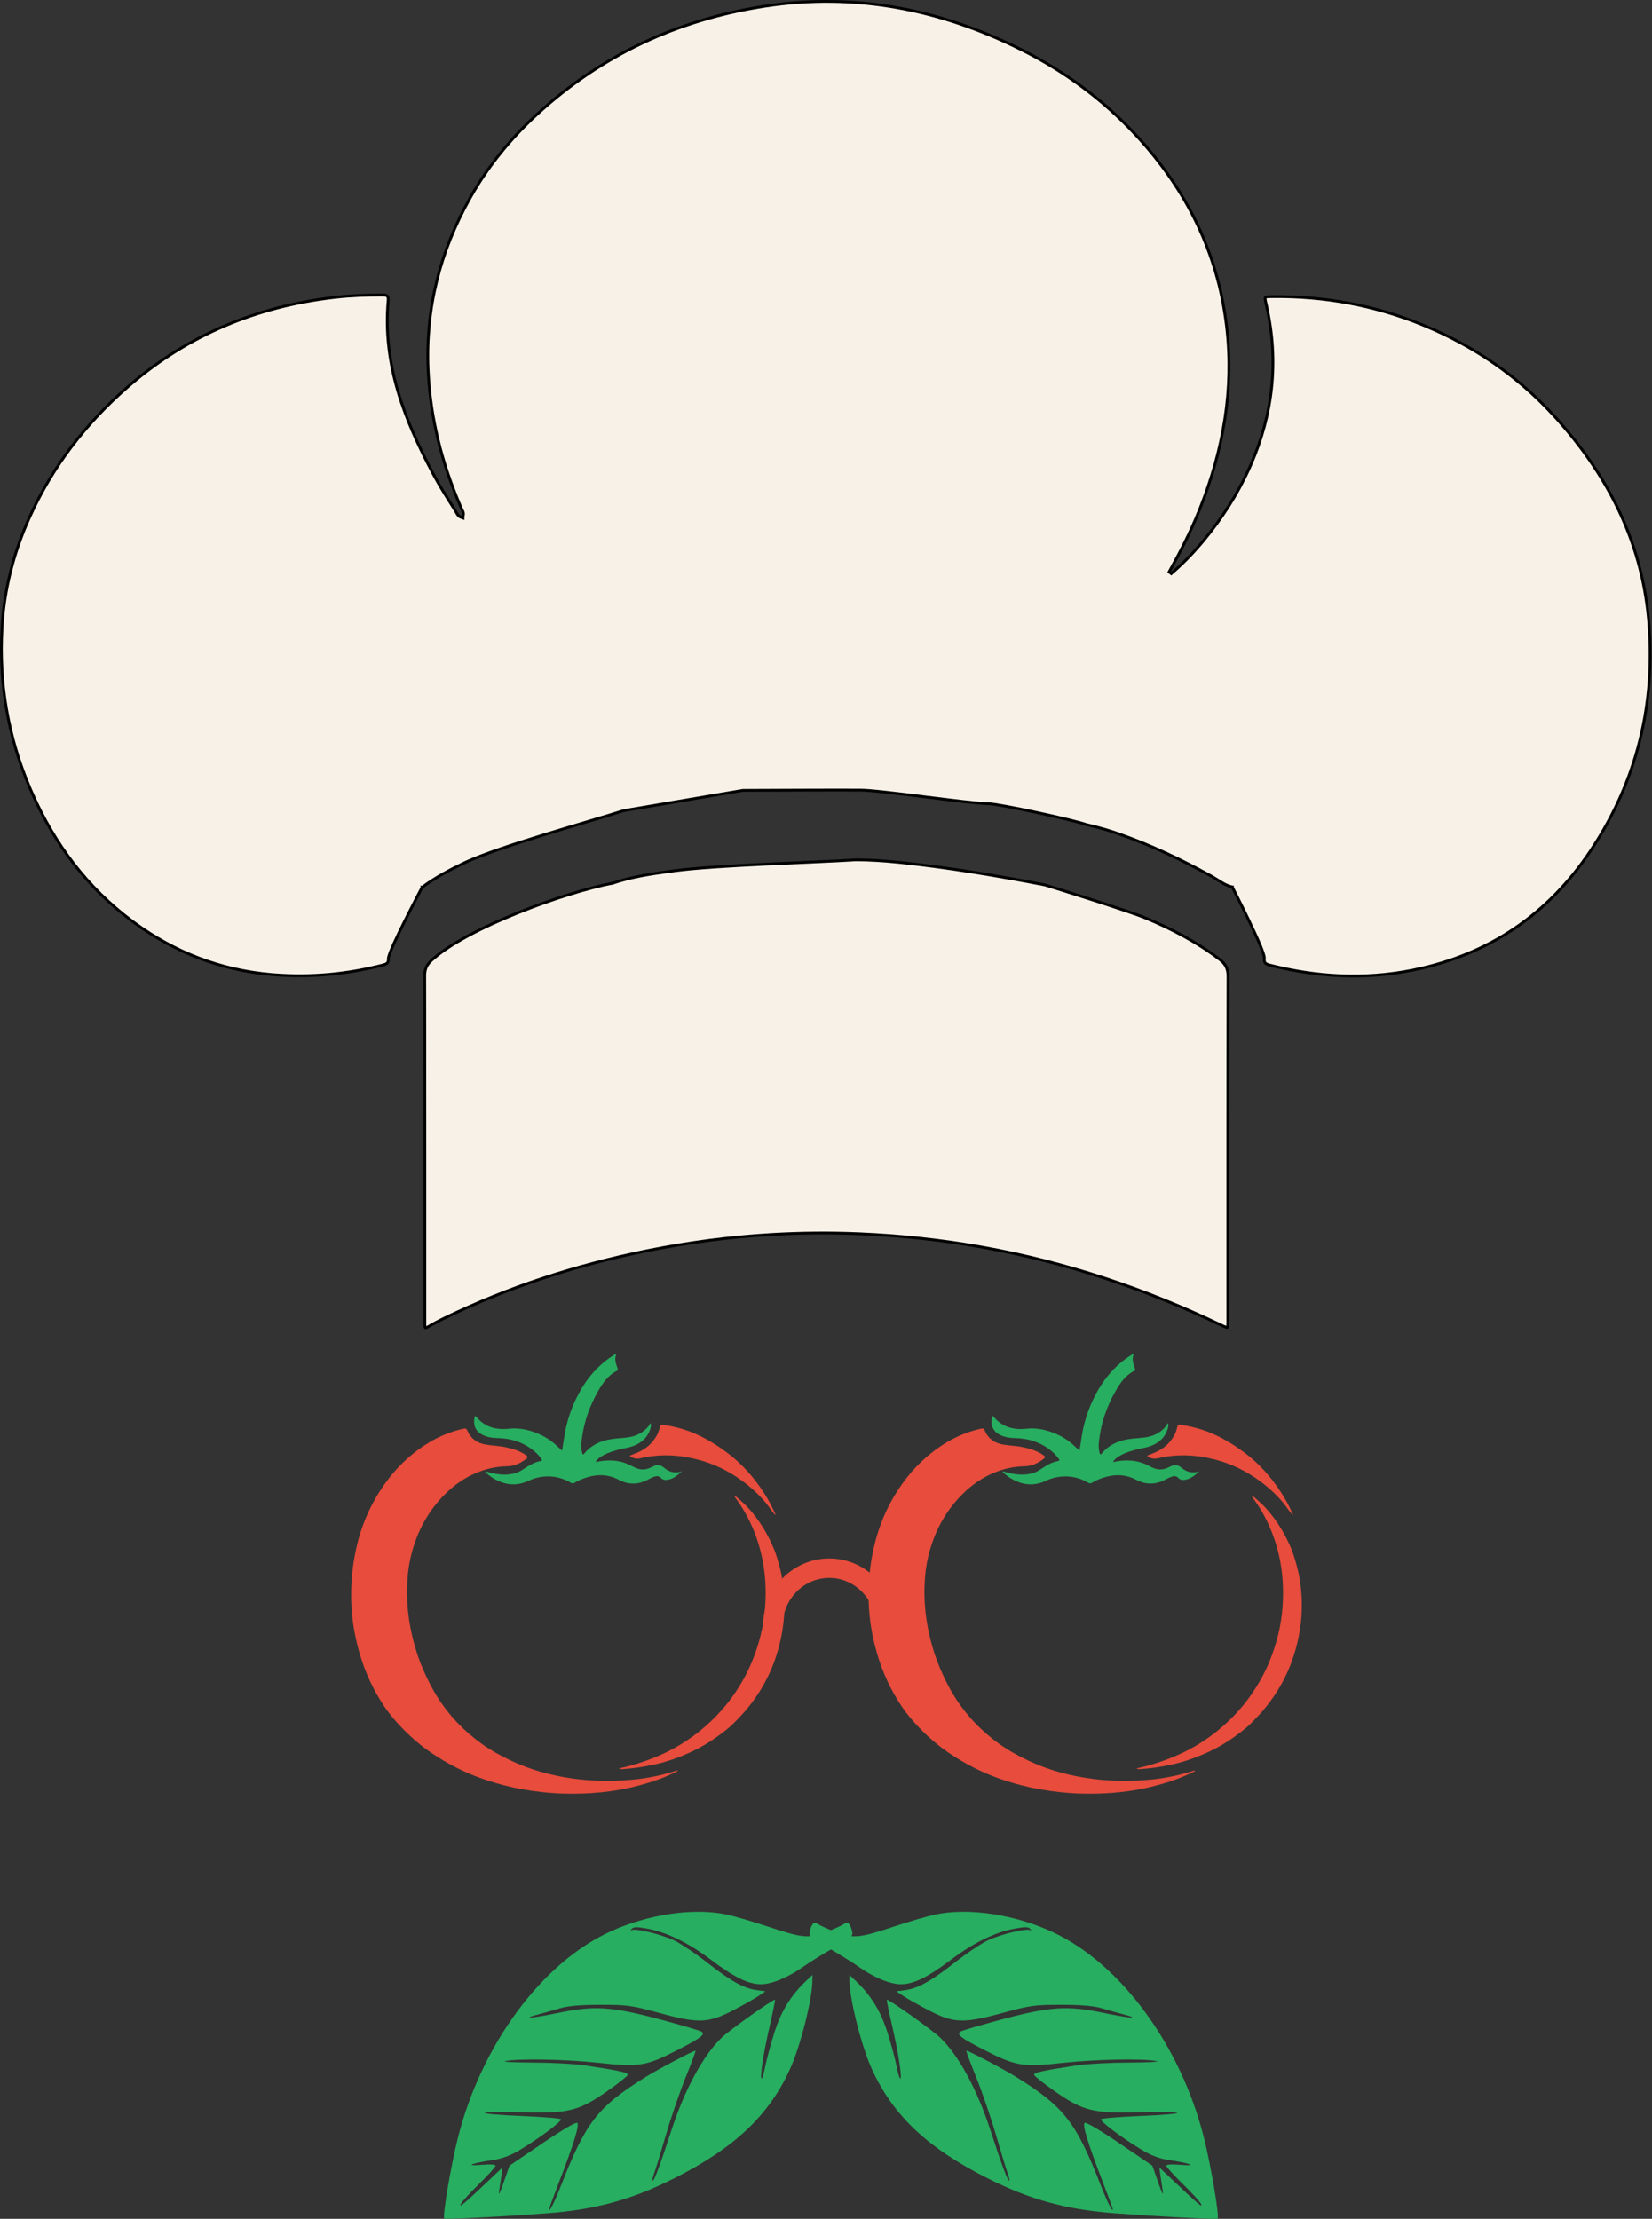 <svg width="1783" height="2394" viewBox="0 0 1783 2394" fill="none" xmlns="http://www.w3.org/2000/svg">
<rect x="0" y="0" width="1783" height="2394" fill="#333333" stroke="none"/>
<path d="M1311.18 2393.92C1298.71 2394.09 1249.2 2391.46 1204.46 2388.14C1151.09 2384.18 1112.13 2373.55 1066.22 2350.42C1001.05 2317.59 964.148 2282.88 941.132 2232.77C929.83 2208.17 916.815 2156.67 916.806 2136.5L916.803 2130.87L923.936 2137.66C940.301 2153.23 950.764 2170.35 957.977 2193.38C961.889 2205.86 966.255 2222.05 967.68 2229.36C969.105 2236.66 970.852 2242.64 971.562 2242.64C973.889 2242.64 969.956 2216.61 963.184 2187.19C959.528 2171.3 956.824 2158.01 957.175 2157.63C958.404 2156.34 1005.84 2189.99 1014.59 2198.37C1034.67 2217.6 1054.7 2254.5 1069.04 2298.66C1081 2335.52 1087.94 2354.16 1089.23 2352.87C1089.77 2352.32 1089.1 2348.92 1087.73 2345.32C1086.35 2341.71 1080.62 2322.98 1074.99 2303.69C1069.35 2284.41 1059.61 2256.03 1053.33 2240.62C1047.06 2225.21 1042.39 2212.6 1042.96 2212.6C1045.46 2212.6 1083.22 2232.5 1096.92 2241.05C1148.61 2273.27 1161.4 2289.69 1188.17 2358.17C1195.47 2376.83 1201 2387.69 1201 2383.37C1201 2382.75 1196.2 2369.8 1190.34 2354.6C1174.41 2313.32 1168.16 2293.04 1170.6 2290.6C1171.9 2289.3 1186.57 2297.86 1208.23 2312.55L1243.74 2336.63L1250.09 2354.91C1253.58 2364.96 1255.84 2369.55 1255.11 2365.1C1254.38 2360.65 1253.22 2352.85 1252.53 2347.77L1251.28 2338.53L1267.15 2353.6C1292.62 2377.78 1298.98 2383.08 1296.19 2377.81C1294.85 2375.27 1285.87 2365.49 1276.25 2356.08C1266.63 2346.67 1258.76 2337.95 1258.76 2336.7C1258.76 2335.3 1264.77 2334.94 1274.35 2335.77C1293.04 2337.37 1284.67 2333.96 1261.66 2330.6C1251.78 2329.15 1242.67 2325.76 1232.78 2319.85C1211.96 2307.41 1186.94 2288.72 1188.26 2286.59C1188.88 2285.59 1208.23 2284 1231.27 2283.07C1254.3 2282.13 1271.92 2280.61 1270.42 2279.68C1268.92 2278.75 1250.21 2278.5 1228.85 2279.11C1180.07 2280.52 1168.59 2277.59 1137.62 2255.83C1126.28 2247.86 1116.61 2240.2 1116.15 2238.81C1115.31 2236.29 1125.11 2234.1 1162.87 2228.39C1173.03 2226.85 1197.93 2225.53 1218.19 2225.46C1238.45 2225.38 1251.97 2224.66 1248.23 2223.86C1234.5 2220.91 1182.7 2221.88 1147.67 2225.73C1104.08 2230.53 1096.47 2229.32 1063.18 2212.29C1036.76 2198.77 1031.84 2194.97 1036.74 2191.94C1038.53 2190.84 1058.1 2185.07 1080.23 2179.13C1133.39 2164.85 1152.03 2163.64 1191.59 2171.9C1219.52 2177.73 1232.43 2178.61 1212.2 2173.31C1206.67 2171.86 1196.43 2168.97 1189.44 2166.9C1180.47 2164.24 1167.56 2163.13 1145.54 2163.1C1116.53 2163.07 1112.09 2163.69 1082 2171.9C1039.73 2183.43 1029.21 2183.03 1001.99 2168.86C991.351 2163.32 979.237 2156.48 975.067 2153.67L967.485 2148.54L976.761 2147.3C990.791 2145.42 1004.67 2137.74 1030.14 2117.78C1042.85 2107.82 1059.03 2096.93 1066.1 2093.59C1079.97 2087.03 1107.85 2080.28 1111.87 2082.52C1113.43 2083.38 1113.38 2082.84 1111.75 2081.07C1109.71 2078.85 1106 2078.85 1094.42 2081.05C1073.44 2085.03 1050.55 2096.27 1026.55 2114.36C1001.02 2133.6 986.039 2140.94 972.254 2140.94C960.582 2140.94 942.583 2133.42 926.188 2121.71C920.389 2117.56 905.959 2108.6 894.118 2101.78C874.084 2090.25 872.694 2088.98 874.067 2083.42C876.097 2075.19 878.983 2072.7 882.808 2075.88C884.551 2077.32 893.155 2081.21 901.926 2084.51C921.296 2091.8 927.042 2091.24 966.398 2078.18C981.692 2073.11 1000.97 2067.52 1009.22 2065.75C1044.97 2058.11 1094.63 2065.43 1135.7 2084.41C1209.36 2118.44 1274.2 2206.45 1299.44 2306.67C1307.04 2336.85 1316.28 2391.54 1314.13 2393.67C1313.99 2393.81 1312.96 2393.89 1311.18 2393.92L1311.18 2393.92Z" fill="#27AE60"/>
<path d="M482.47 2393.92C494.936 2394.09 544.45 2391.46 589.186 2388.14C642.559 2384.18 681.515 2373.55 727.429 2350.42C792.595 2317.59 829.501 2282.88 852.518 2232.77C863.819 2208.17 876.835 2156.67 876.844 2136.5L876.847 2130.87L869.714 2137.66C853.348 2153.23 842.886 2170.35 835.672 2193.38C831.761 2205.86 827.394 2222.05 825.969 2229.36C824.544 2236.66 822.797 2242.64 822.088 2242.64C819.76 2242.64 823.693 2216.61 830.465 2187.19C834.122 2171.3 836.825 2158.01 836.474 2157.63C835.246 2156.34 787.814 2189.99 779.06 2198.37C758.981 2217.6 738.945 2254.5 724.611 2298.66C712.649 2335.52 705.709 2354.16 704.423 2352.87C703.877 2352.32 704.551 2348.92 705.923 2345.32C707.295 2341.71 713.028 2322.98 718.664 2303.69C724.3 2284.41 734.044 2256.03 740.317 2240.62C746.591 2225.21 751.26 2212.6 750.694 2212.6C748.186 2212.6 710.431 2232.5 696.727 2241.05C645.038 2273.27 632.248 2289.69 605.476 2358.17C598.182 2376.83 592.654 2387.69 592.654 2383.37C592.654 2382.75 597.45 2369.8 603.312 2354.6C619.235 2313.32 625.491 2293.04 623.052 2290.6C621.754 2289.3 607.076 2297.86 585.416 2312.55L549.909 2336.63L543.558 2354.91C540.066 2364.96 537.806 2369.55 538.539 2365.1C539.271 2360.65 540.433 2352.85 541.12 2347.77L542.372 2338.53L526.502 2353.6C501.026 2377.78 494.67 2383.08 497.458 2377.81C498.803 2375.27 507.775 2365.49 517.399 2356.08C527.02 2346.67 534.892 2337.95 534.892 2336.7C534.892 2335.3 528.877 2334.94 519.297 2335.77C500.613 2337.37 508.981 2333.96 531.991 2330.59C541.867 2329.15 550.976 2325.76 560.872 2319.85C581.688 2307.41 606.71 2288.72 605.394 2286.59C604.774 2285.59 585.419 2284 562.383 2283.07C539.347 2282.13 521.728 2280.61 523.231 2279.68C524.734 2278.75 543.442 2278.5 564.803 2279.11C613.583 2280.52 625.062 2277.59 656.029 2255.83C667.374 2247.86 677.036 2240.2 677.5 2238.81C678.34 2236.29 668.543 2234.1 630.78 2228.39C620.615 2226.85 595.719 2225.53 575.459 2225.46C555.198 2225.38 541.682 2224.66 545.422 2223.86C559.148 2220.91 610.953 2221.88 645.979 2225.73C689.568 2230.53 697.184 2229.32 730.466 2212.29C756.886 2198.77 761.812 2194.97 756.912 2191.94C755.121 2190.84 735.55 2185.07 713.419 2179.13C660.257 2164.85 641.617 2163.64 602.062 2171.9C574.129 2177.73 561.218 2178.61 581.447 2173.31C586.976 2171.86 597.218 2168.97 604.208 2166.9C613.181 2164.24 626.085 2163.13 648.108 2163.1C677.118 2163.07 681.564 2163.69 711.647 2171.9C753.919 2183.43 764.439 2183.03 791.663 2168.86C802.299 2163.32 814.412 2156.48 818.582 2153.67L826.165 2148.54L816.888 2147.3C802.859 2145.42 788.979 2137.74 763.507 2117.78C750.796 2107.82 734.617 2096.93 727.553 2093.59C713.678 2087.03 685.799 2080.28 681.777 2082.52C680.224 2083.38 680.269 2082.84 681.897 2081.07C683.941 2078.85 687.648 2078.85 699.226 2081.05C720.21 2085.03 743.1 2096.27 767.098 2114.36C792.63 2133.6 807.61 2140.94 821.396 2140.94C833.067 2140.94 851.066 2133.42 867.461 2121.71C873.26 2117.56 887.691 2108.6 899.531 2101.78C919.565 2090.25 920.955 2088.98 919.583 2083.42C917.552 2075.19 914.667 2072.7 910.841 2075.88C909.099 2077.32 900.495 2081.21 891.724 2084.51C872.354 2091.8 866.608 2091.24 827.252 2078.18C811.957 2073.11 792.684 2067.52 784.424 2065.75C748.676 2058.11 699.015 2065.43 657.945 2084.41C584.287 2118.44 519.45 2206.45 494.207 2306.67C486.605 2336.85 477.37 2391.54 479.516 2393.67C479.663 2393.81 480.687 2393.89 482.468 2393.92L482.47 2393.92Z" fill="#27AE60"/>
<g clip-path="url(#clip0_58_125)">
<path d="M1290.26 1910.64C1286.13 1913.01 1281.91 1914.66 1277.77 1916.47C1268 1920.75 1257.82 1923.85 1247.54 1926.59C1220.88 1933.7 1193.67 1935.99 1166.19 1935.21C1150.99 1934.77 1135.88 1933.04 1120.9 1930.3C1108.2 1927.98 1095.77 1924.74 1083.52 1920.71C1061.89 1913.6 1041.8 1903.49 1023.03 1890.59C1007.51 1879.92 993.958 1867.13 981.905 1852.76C975.642 1845.3 970.31 1837.1 965.447 1828.63C954.258 1809.16 946.801 1788.3 942.157 1766.37C939.479 1753.73 937.954 1740.94 937.562 1728.06C937.065 1711.77 938.196 1695.56 941.111 1679.47C943.321 1667.29 946.516 1655.38 950.855 1643.84C957.563 1626.01 966.843 1609.58 978.605 1594.49C985.964 1585.05 994.286 1576.61 1003.47 1569.09C1019.72 1555.79 1037.91 1546.11 1058.61 1541.55C1060.75 1541.08 1061.85 1541.26 1062.86 1543.62C1066.48 1552.09 1073.29 1556.94 1082.16 1558.54C1089.63 1559.89 1097.35 1559.96 1104.73 1561.61C1112.43 1563.32 1120.13 1565.62 1126.66 1570.49C1128.07 1571.54 1128.24 1572.56 1126.8 1573.7C1120.61 1578.59 1113.73 1581.92 1105.74 1582.06C1093.55 1582.27 1081.94 1584.98 1070.88 1589.86C1059.09 1595.05 1048.7 1602.37 1039.48 1611.43C1020.58 1630 1008.54 1652.39 1002.2 1677.91C999.458 1688.94 998.226 1700.2 997.839 1711.61C997.018 1735.94 1000.87 1759.56 1008.16 1782.67C1011.89 1794.51 1016.84 1805.88 1022.53 1816.96C1027.15 1825.98 1032.43 1834.58 1038.52 1842.63C1042.76 1848.23 1047.25 1853.66 1052.14 1858.78C1060.15 1867.16 1068.85 1874.65 1078.21 1881.4C1088.1 1888.51 1098.76 1894.3 1109.77 1899.54C1125.96 1907.25 1142.89 1912.6 1160.36 1916.17C1177.12 1919.59 1194.08 1921.37 1211.23 1921.43C1228.01 1921.48 1244.66 1920.51 1261.15 1917.39C1269.93 1915.73 1278.63 1913.62 1287.16 1910.9C1288.05 1910.62 1288.91 1909.96 1290.24 1910.63L1290.26 1910.64Z" fill="#E74C3C"/>
<path d="M1165.09 1565.16C1165.92 1559.9 1166.77 1554.35 1167.66 1548.83C1169.87 1535.32 1173.94 1522.29 1179.8 1510.01C1188.82 1491.09 1201.34 1474.82 1219.2 1463.18C1220.46 1462.36 1221.79 1461.66 1223.87 1460.46C1221.06 1466.47 1223.26 1471.36 1224.91 1476.32C1225.25 1477.34 1225.66 1478.34 1224.27 1479.05C1214.72 1483.9 1208.91 1492.32 1203.85 1501.21C1194.84 1517.07 1188.79 1534.02 1186.47 1552.19C1185.81 1557.34 1185.31 1562.52 1186.82 1567.63C1186.99 1568.22 1187.08 1568.99 1187.76 1569.16C1188.49 1569.35 1188.8 1568.59 1189.19 1568.13C1196.69 1559.16 1206.57 1554.56 1217.87 1552.83C1223.6 1551.95 1229.44 1551.72 1235.19 1551C1243.99 1549.9 1251.72 1546.55 1257.67 1539.72C1258.25 1539.04 1258.75 1538.29 1259.28 1537.58C1259.73 1536.98 1259.64 1535.96 1260.94 1535.73C1261.18 1537.99 1260.83 1540.14 1260.15 1542.2C1257.33 1550.76 1251.36 1556.29 1243.18 1559.71C1238.42 1561.7 1233.36 1562.38 1228.41 1563.57C1221.88 1565.13 1215.44 1567 1209.49 1570.22C1206.34 1571.92 1203.51 1574.01 1201.34 1576.99C1202.34 1577.81 1203.16 1577.13 1203.96 1576.98C1214.73 1574.98 1225.32 1575.19 1235.59 1579.48C1239.14 1580.95 1242.36 1583.08 1246.02 1584.37C1251.16 1586.19 1256.03 1585.71 1260.84 1583.38C1261.8 1582.92 1262.77 1582.45 1263.74 1581.99C1267.8 1580.02 1271.54 1580.51 1274.96 1583.46C1280.68 1588.39 1287.07 1590.07 1294.46 1587.51C1289.36 1592.1 1284.23 1596.57 1276.86 1596.83C1274.77 1596.9 1273.02 1595.97 1271.62 1594.5C1269.85 1592.66 1267.85 1592.38 1265.48 1593.02C1262.42 1593.85 1259.72 1595.46 1256.93 1596.86C1246.48 1602.11 1236.3 1601.95 1225.88 1596.45C1215.54 1590.99 1204.54 1590.39 1193.3 1593.6C1188.02 1595.11 1182.96 1597.07 1178.3 1600.01C1176.83 1600.93 1175.66 1600.44 1174.34 1599.67C1166.09 1594.86 1157.17 1592.6 1147.63 1593.03C1141.23 1593.33 1135.03 1594.83 1129.25 1597.55C1115.19 1604.16 1101.97 1602.26 1089.29 1594.01C1087.27 1592.7 1085.42 1591.13 1083.54 1589.62C1083.01 1589.19 1082.36 1588.78 1082.21 1587.94C1082.97 1587.12 1083.66 1587.85 1084.37 1588.05C1094.84 1591 1105.34 1592.57 1116.02 1589.01C1118.78 1588.09 1121.16 1586.57 1123.58 1585.01C1129.2 1581.37 1134.85 1577.68 1141.6 1576.47C1144.07 1576.03 1143.57 1575.04 1142.54 1573.68C1138.38 1568.17 1133.19 1563.8 1127.31 1560.29C1117.74 1554.56 1107.3 1551.98 1096.16 1551.7C1090.09 1551.55 1084.03 1550.86 1078.54 1547.78C1071.06 1543.59 1069.09 1537.1 1070.59 1529.35C1070.68 1528.85 1070.91 1528.14 1071.28 1527.98C1072.03 1527.66 1072.28 1528.53 1072.66 1528.96C1082.02 1539.9 1094.09 1543.06 1107.94 1541.54C1116.88 1540.56 1125.64 1541.98 1134.08 1544.91C1143.2 1548.07 1151.56 1552.67 1158.69 1559.3C1160.83 1561.3 1163.01 1563.25 1165.09 1565.16L1165.09 1565.16Z" fill="#27AE60"/>
<path d="M1226.59 1908.06C1229.5 1907.37 1232.42 1906.75 1235.31 1906C1249.44 1902.33 1263.11 1897.46 1276.34 1891.18C1289.83 1884.77 1302.32 1876.86 1313.9 1867.52C1330.8 1853.9 1345.07 1837.87 1356.45 1819.32C1361.28 1811.47 1365.58 1803.35 1369.17 1794.88C1377.57 1775.05 1382.86 1754.43 1384.31 1732.89C1386.02 1707.52 1383.28 1682.69 1374.74 1658.66C1369.38 1643.59 1362.05 1629.5 1352.53 1616.61C1352.05 1615.96 1351.64 1615.27 1351.22 1614.58C1351.16 1614.47 1351.26 1614.26 1351.28 1614.08C1351.93 1613.74 1352.27 1614.3 1352.65 1614.61C1358.06 1619.11 1363.29 1623.77 1367.95 1629.12C1378.85 1641.66 1387.27 1655.69 1393.65 1670.94C1395.95 1676.43 1397.59 1682.2 1399.21 1687.95C1402.83 1700.86 1404.67 1714.06 1405 1727.39C1405.27 1738 1404.64 1748.64 1402.88 1759.17C1400.3 1774.69 1396.02 1789.68 1389.55 1804.04C1383.6 1817.22 1376.11 1829.41 1367.13 1840.77C1361.79 1847.53 1355.87 1853.71 1349.84 1859.76C1345.7 1863.91 1340.96 1867.51 1336.24 1871.04C1326.43 1878.39 1316.01 1884.82 1304.88 1890C1292.2 1895.9 1279.13 1900.68 1265.44 1903.7C1254.15 1906.19 1242.78 1907.94 1231.26 1908.73C1229.76 1908.83 1228.24 1909.12 1226.6 1908.06L1226.59 1908.06Z" fill="#E74C3C"/>
<path d="M1237.99 1570.59C1240.98 1569.42 1243.92 1568.4 1246.75 1567.12C1253.08 1564.26 1258.77 1560.48 1263.14 1554.93C1266.66 1550.46 1269.45 1545.57 1270.5 1539.94C1270.97 1537.43 1272.17 1536.94 1274.39 1537.29C1285.46 1539.04 1296.26 1541.69 1306.64 1546.02C1319.85 1551.52 1331.91 1558.92 1343.34 1567.46C1359.12 1579.26 1371.9 1593.77 1382.64 1610.21C1387.44 1617.55 1391.52 1625.29 1395.15 1633.27C1395.32 1633.65 1395.44 1634.06 1395.16 1634.72C1393.63 1632.84 1391.96 1631.05 1390.59 1629.05C1382.08 1616.67 1371.35 1606.49 1359.32 1597.68C1345.12 1587.27 1329.52 1579.63 1312.48 1575.1C1291.84 1569.61 1271.02 1568.44 1250.11 1573.31C1245.56 1574.37 1241.74 1573.89 1237.99 1570.6L1237.99 1570.59Z" fill="#E74C3C"/>
</g>
<g clip-path="url(#clip1_58_125)">
<path d="M731.822 1910.64C727.693 1913.01 723.47 1914.66 719.334 1916.47C709.562 1920.75 699.384 1923.85 689.1 1926.59C662.439 1933.7 635.227 1935.99 607.749 1935.21C592.551 1934.77 577.44 1933.04 562.457 1930.3C549.767 1927.98 537.334 1924.74 525.08 1920.71C503.451 1913.6 483.36 1903.49 464.595 1890.59C449.068 1879.92 435.52 1867.13 423.467 1852.76C417.203 1845.3 411.871 1837.1 407.008 1828.63C395.819 1809.16 388.363 1788.3 383.718 1766.37C381.041 1753.73 379.516 1740.94 379.123 1728.06C378.626 1711.77 379.758 1695.56 382.673 1679.47C384.883 1667.29 388.078 1655.38 392.416 1643.84C399.124 1626.01 408.405 1609.58 420.166 1594.49C427.526 1585.05 435.848 1576.61 445.029 1569.09C461.279 1555.79 479.473 1546.11 500.171 1541.55C502.313 1541.08 503.411 1541.26 504.422 1543.62C508.038 1552.09 514.856 1556.94 523.72 1558.54C531.19 1559.89 538.908 1559.96 546.29 1561.61C553.995 1563.32 561.691 1565.62 568.224 1570.49C569.628 1571.54 569.806 1572.56 568.359 1573.7C562.17 1578.59 555.287 1581.92 547.298 1582.06C535.115 1582.27 523.504 1584.98 512.439 1589.86C500.647 1595.05 490.261 1602.37 481.039 1611.43C462.143 1630 450.102 1652.39 443.758 1677.91C441.02 1688.94 439.788 1700.2 439.4 1711.61C438.579 1735.94 442.427 1759.56 449.717 1782.67C453.454 1794.51 458.404 1805.88 464.087 1816.96C468.715 1825.98 473.992 1834.58 480.085 1842.63C484.324 1848.23 488.807 1853.66 493.706 1858.78C501.715 1867.16 510.416 1874.65 519.775 1881.4C529.66 1888.51 540.318 1894.3 551.335 1899.54C567.525 1907.25 584.451 1912.6 601.925 1916.17C618.677 1919.59 635.641 1921.37 652.795 1921.43C669.567 1921.48 686.225 1920.51 702.713 1917.39C711.496 1915.73 720.187 1913.62 728.721 1910.9C729.609 1910.62 730.471 1909.96 731.8 1910.63L731.822 1910.64Z" fill="#E74C3C"/>
<path d="M606.651 1565.16C607.48 1559.9 608.328 1554.35 609.225 1548.83C611.429 1535.32 615.503 1522.29 621.358 1510.01C630.384 1491.09 642.905 1474.82 660.759 1463.18C662.017 1462.36 663.351 1461.66 665.426 1460.46C662.624 1466.47 664.824 1471.36 666.471 1476.32C666.811 1477.34 667.225 1478.34 665.827 1479.05C656.276 1483.9 650.467 1492.32 645.411 1501.21C636.397 1517.07 630.355 1534.02 628.028 1552.19C627.369 1557.34 626.871 1562.52 628.381 1567.63C628.554 1568.22 628.638 1568.99 629.317 1569.16C630.05 1569.35 630.363 1568.59 630.75 1568.13C638.249 1559.16 648.13 1554.56 659.431 1552.83C665.161 1551.95 670.996 1551.72 676.755 1551C685.55 1549.9 693.281 1546.55 699.227 1539.72C699.81 1539.04 700.306 1538.29 700.845 1537.58C701.295 1536.98 701.197 1535.96 702.499 1535.73C702.74 1537.99 702.395 1540.14 701.716 1542.2C698.889 1550.76 692.923 1556.29 684.741 1559.71C679.985 1561.7 674.918 1562.38 669.969 1563.57C663.436 1565.13 657.003 1567 651.053 1570.22C647.904 1571.92 645.072 1574.01 642.905 1576.99C643.897 1577.81 644.721 1577.13 645.52 1576.98C656.291 1574.98 666.883 1575.19 677.153 1579.48C680.699 1580.95 683.925 1583.08 687.581 1584.37C692.72 1586.19 697.591 1585.71 702.397 1583.38C703.363 1582.92 704.33 1582.45 705.296 1581.99C709.36 1580.02 713.098 1580.51 716.516 1583.46C722.245 1588.39 728.629 1590.07 736.02 1587.51C730.919 1592.1 725.794 1596.57 718.424 1596.83C716.33 1596.9 714.579 1595.97 713.176 1594.5C711.415 1592.66 709.408 1592.38 707.042 1593.02C703.98 1593.85 701.276 1595.46 698.495 1596.86C688.041 1602.11 677.863 1601.95 667.439 1596.45C657.096 1590.99 646.101 1590.39 634.861 1593.6C629.584 1595.11 624.516 1597.07 619.862 1600.01C618.39 1600.93 617.219 1600.44 615.9 1599.67C607.654 1594.86 598.729 1592.6 589.191 1593.03C582.787 1593.33 576.586 1594.83 570.807 1597.55C556.75 1604.16 543.533 1602.26 530.853 1594.01C528.835 1592.7 526.985 1591.13 525.104 1589.62C524.567 1589.19 523.918 1588.78 523.774 1587.94C524.532 1587.12 525.223 1587.85 525.929 1588.05C536.398 1591 546.899 1592.57 557.582 1589.01C560.337 1588.09 562.725 1586.57 565.14 1585.01C570.763 1581.37 576.412 1577.68 583.164 1576.47C585.635 1576.03 585.135 1575.04 584.098 1573.68C579.942 1568.17 574.746 1563.8 568.872 1560.29C559.305 1554.56 548.862 1551.98 537.72 1551.7C531.655 1551.55 525.595 1550.86 520.097 1547.78C512.621 1543.59 510.649 1537.1 512.148 1529.35C512.244 1528.85 512.472 1528.14 512.836 1527.98C513.589 1527.66 513.841 1528.53 514.217 1528.96C523.582 1539.9 535.648 1543.06 549.502 1541.54C558.443 1540.56 567.202 1541.98 575.641 1544.91C584.759 1548.07 593.121 1552.67 600.25 1559.3C602.39 1561.3 604.566 1563.25 606.65 1565.16L606.651 1565.16Z" fill="#27AE60"/>
<path d="M668.152 1908.06C671.061 1907.37 673.98 1906.75 676.866 1906C691.001 1902.33 704.675 1897.46 717.899 1891.18C731.389 1884.77 743.884 1876.86 755.456 1867.52C772.357 1853.9 786.627 1837.87 798.014 1819.32C802.836 1811.47 807.139 1803.35 810.73 1794.88C819.133 1775.05 824.423 1754.43 825.873 1732.89C827.578 1707.52 824.844 1682.69 816.297 1658.66C810.938 1643.59 803.615 1629.5 794.087 1616.61C793.612 1615.96 793.196 1615.27 792.785 1614.58C792.719 1614.47 792.819 1614.26 792.838 1614.08C793.495 1613.74 793.835 1614.3 794.209 1614.61C799.621 1619.11 804.853 1623.77 809.507 1629.12C820.411 1641.66 828.829 1655.69 835.211 1670.94C837.509 1676.43 839.155 1682.2 840.77 1687.95C844.39 1700.86 846.226 1714.06 846.564 1727.39C846.834 1738 846.201 1748.64 844.445 1759.17C841.856 1774.69 837.579 1789.68 831.11 1804.04C825.164 1817.22 817.67 1829.41 808.69 1840.77C803.35 1847.53 797.435 1853.71 791.399 1859.76C787.259 1863.91 782.517 1867.51 777.805 1871.04C767.988 1878.39 757.575 1884.82 746.439 1890C733.759 1895.9 720.695 1900.68 706.999 1903.7C695.713 1906.19 684.337 1907.94 672.816 1908.73C671.319 1908.83 669.803 1909.12 668.163 1908.06L668.152 1908.06Z" fill="#E74C3C"/>
<path d="M679.552 1570.59C682.54 1569.42 685.482 1568.4 688.308 1567.12C694.644 1564.26 700.335 1560.48 704.7 1554.93C708.219 1550.46 711.008 1545.57 712.065 1539.94C712.535 1537.43 713.732 1536.94 715.949 1537.29C727.016 1539.04 737.82 1541.69 748.203 1546.02C761.409 1551.52 773.471 1558.92 784.897 1567.46C800.679 1579.26 813.459 1593.77 824.199 1610.21C829.005 1617.55 833.081 1625.29 836.713 1633.27C836.884 1633.65 836.996 1634.06 836.725 1634.72C835.188 1632.84 833.519 1631.05 832.147 1629.05C823.641 1616.67 812.915 1606.49 800.879 1597.68C786.676 1587.27 771.082 1579.63 754.038 1575.1C733.4 1569.61 712.581 1568.44 691.672 1573.31C687.12 1574.37 683.302 1573.89 679.552 1570.6L679.552 1570.59Z" fill="#E74C3C"/>
</g>
<path d="M956 1755C956 1720.21 928.689 1692 895 1692C861.311 1692 834 1720.21 834 1755" stroke="#E74C3C" stroke-width="21"/>
<path d="M825.628 6.651C922.682 -8.28 1014.51 9.842 1101.67 53.298L1103.73 54.329C1149.6 77.433 1190.52 107.622 1225.55 145.307L1227.21 147.106C1280.63 205.258 1314.27 272.708 1323.75 351.495L1323.97 353.358C1331.73 420.72 1320.22 485.165 1295.49 547.733L1294.31 550.711C1285.11 573.598 1273.88 595.467 1261.82 617.067L1264.1 618.94C1275.75 609.004 1286.38 598.165 1296.23 586.591L1298.19 584.267H1298.19C1318.51 559.934 1335.61 533.517 1348.64 504.585L1349.89 501.777C1374.01 446.795 1380.2 389.998 1367.28 331.396L1366.65 328.604L1366.65 328.599L1366.64 328.574H1366.64C1366.05 326.027 1365.64 324.225 1365.48 322.894C1365.31 321.51 1365.49 321.064 1365.61 320.904C1365.71 320.767 1366.04 320.483 1367.36 320.302C1368.32 320.17 1369.57 320.118 1371.23 320.087L1373.02 320.062C1429.17 319.39 1483.29 329.262 1535.29 350.487L1537.76 351.507C1590.58 373.469 1636.72 404.899 1675.55 446.798L1677.39 448.801H1677.39C1734.32 511.078 1771.39 582.954 1779.18 667.422L1779.36 669.419C1787.08 758.65 1767.08 841.817 1717.49 916.696L1716.31 918.464C1670.44 986.952 1606.77 1029.91 1526.13 1046.47L1524.22 1046.86C1472.53 1057.17 1420.99 1054.26 1369.93 1041.19H1369.93C1367.58 1040.59 1366.21 1039.83 1365.44 1038.86C1364.75 1037.98 1364.36 1036.7 1364.52 1034.57L1364.56 1034.13C1364.64 1033.38 1364.5 1032.46 1364.28 1031.5C1364.05 1030.5 1363.7 1029.32 1363.25 1027.99C1362.36 1025.33 1361.04 1021.99 1359.45 1018.25C1356.27 1010.74 1351.95 1001.5 1347.62 992.51C1343.29 983.52 1338.94 974.778 1335.66 968.284C1334.03 965.037 1332.66 962.352 1331.7 960.478C1331.22 959.54 1330.85 958.806 1330.59 958.306C1330.46 958.056 1330.37 957.864 1330.3 957.734C1330.27 957.67 1330.24 957.622 1330.22 957.589C1330.21 957.572 1330.21 957.559 1330.2 957.551C1330.2 957.547 1330.2 957.544 1330.2 957.542C1330.2 957.541 1330.2 957.54 1330.2 957.539C1330.19 957.541 1330.12 957.58 1328.86 958.227L1330.2 957.538L1329.88 956.913L1329.19 956.762L1328.5 956.599C1325.08 955.73 1321.78 954.053 1318.43 952.057C1315.18 950.121 1311.67 947.748 1308.25 945.8L1307.57 945.416H1307.57C1275.33 927.583 1242.13 911.813 1207.29 899.642L1203.91 898.475L1201.95 897.815C1192.18 894.571 1182.24 891.935 1172.21 889.639C1169 888.452 1161.68 886.502 1152.41 884.248C1142.99 881.961 1131.46 879.339 1119.91 876.848C1108.36 874.357 1096.78 871.996 1087.27 870.23C1077.82 868.475 1070.28 867.283 1066.89 867.177L1066.87 867.176H1066.85C1056.89 867.137 1027.4 863.425 997.699 859.724C982.888 857.878 968.064 856.041 955.682 854.681C943.36 853.327 933.352 852.433 928.195 852.493C908.674 852.283 821.407 852.692 801.924 852.771L801.805 852.771L801.688 852.79C793.899 854.067 765.669 858.89 737.453 863.711C709.228 868.533 681.018 873.354 673.249 874.629L673.14 874.646L673.034 874.681C653.928 880.8 620.109 890.519 586.394 900.921C553.814 910.972 521.335 921.659 502.748 930.25L500.994 931.074C485.321 938.561 469.919 946.728 455.871 957.181L455.601 957.382L455.442 957.68L456.669 958.332C455.442 957.68 455.442 957.68 455.441 957.681C455.441 957.681 455.441 957.683 455.44 957.684C455.439 957.686 455.438 957.689 455.436 957.692C455.431 957.701 455.425 957.714 455.416 957.73C455.398 957.764 455.371 957.812 455.337 957.877C455.268 958.007 455.166 958.2 455.033 958.452C454.767 958.956 454.375 959.695 453.878 960.639C452.883 962.526 451.463 965.23 449.76 968.499C446.353 975.036 441.812 983.835 437.279 992.875C432.748 1001.91 428.218 1011.2 424.835 1018.72C423.144 1022.48 421.731 1025.82 420.746 1028.47C420.254 1029.79 419.861 1030.97 419.594 1031.95C419.369 1032.77 419.202 1033.57 419.182 1034.24V1034.52C419.265 1036.75 418.81 1038.05 418.059 1038.92C417.321 1039.77 416.115 1040.44 414.176 1040.98L413.778 1041.09H413.777C375.407 1051.08 336.574 1054.74 297.009 1051.82L295.124 1051.67L292.477 1051.45C237.854 1046.65 188.661 1027.53 144.672 995.31L142.547 993.74C93.92 957.512 58.826 910.403 34.411 855.141L33.257 852.503V852.502L32.112 849.841C8.693 794.804 -1.236 737.332 2.144 677.705L2.317 674.818C4.869 634.812 14.818 596.433 31.149 559.814L31.932 558.072C56.777 503.119 92.786 456.588 138.207 417.199L140.377 415.329C203.675 361.107 277.176 330.836 359.533 321.056L361.48 320.828C378.636 318.864 395.82 318.299 413.116 318.272C415.932 318.272 417.342 318.798 418.064 319.561C418.728 320.26 419.142 321.513 418.988 323.916L418.95 324.412C412.733 392.829 436.58 453.297 467.631 511.495L469.114 514.265C475.75 526.595 483.511 538.361 490.85 550.189L492.312 552.557L492.313 552.56C493.222 554.031 494.287 556.95 497.692 558.192L499.707 558.928V557.064C500.418 555.245 500.258 553.679 499.777 552.316C499.537 551.634 499.22 551.01 498.936 550.473C498.711 550.047 498.515 549.69 498.347 549.344L498.187 548.999V548.998L497.204 546.743C477.036 500.108 464.619 451.703 462.152 400.792L462.041 398.327V398.326C459.269 332.511 474.945 271.469 506.945 214.395L508.481 211.68C527.163 178.957 550.75 150.109 578.326 124.547L579.642 123.332C649.036 59.545 730.869 21.636 823.439 6.993L825.628 6.651Z" fill="#F7F1E7" stroke="black" stroke-width="3"/>
<path d="M923.778 927.705C938.702 927.768 953.6 928.705 968.453 930.204L971.427 930.512H971.428C1023.86 936.041 1075.8 944.814 1127.6 954.763C1144.76 959.919 1220.19 983.716 1236.47 990.524V990.525C1264.35 1002.2 1290.95 1015.97 1315.08 1034.22L1316.23 1035.09H1316.23C1319.51 1037.59 1321.78 1040.12 1323.24 1043.02C1324.7 1045.92 1325.41 1049.32 1325.4 1053.65C1325.05 1177.3 1325.17 1300.97 1325.17 1424.62C1325.17 1427.38 1325.16 1429.33 1325.02 1430.69C1324.95 1431.37 1324.86 1431.81 1324.75 1432.09C1324.7 1432.22 1324.66 1432.29 1324.64 1432.32C1324.61 1432.33 1324.54 1432.33 1324.42 1432.33C1324.15 1432.31 1323.73 1432.22 1323.11 1432C1322.17 1431.67 1320.97 1431.13 1319.41 1430.39L1317.71 1429.58L1317.59 1429.53H1317.59C1235.68 1390.42 1150.31 1361.9 1060.96 1345.79L1056.7 1345.04C1014.59 1337.65 972.194 1333.15 929.461 1331.26L925.324 1331.08H925.323C894.892 1329.87 864.51 1330.14 834.202 1331.86L831.27 1332.03C787.128 1334.66 743.347 1340.44 699.951 1349.15L695.753 1350C620.923 1365.36 548.809 1388.68 480.021 1422.02L476.748 1423.61C471.6 1426.13 466.568 1428.93 461.624 1431.78C460.753 1432.28 460.121 1432.52 459.688 1432.6C459.274 1432.67 459.156 1432.59 459.146 1432.58C459.12 1432.57 458.976 1432.46 458.835 1432.02C458.711 1431.63 458.622 1431.08 458.592 1430.33L458.582 1430V1430L458.56 1427.72C458.556 1426.96 458.557 1426.19 458.557 1425.42V1425.42C458.557 1316.65 458.607 1207.87 458.47 1099.1L458.398 1052.48C458.392 1048.88 459.002 1045.95 460.21 1043.37C461.421 1040.77 463.273 1038.43 465.869 1036.06C485.183 1018.41 521.371 1000.01 559.259 984.78C596.78 969.696 635.733 957.814 661.13 952.904L661.164 953.002L661.979 952.726C680.958 946.342 700.648 943.228 720.513 940.519L729.036 939.374C773.04 933.504 879.251 930.528 923.778 927.705Z" fill="#F7F1E7" stroke="black" stroke-width="3"/>
<defs>
<clipPath id="clip0_58_125">
<rect width="467.466" height="474.328" fill="white" transform="translate(934.439 1463.85) rotate(-0.671)"/>
</clipPath>
<clipPath id="clip1_58_125">
<rect width="467.466" height="474.328" fill="white" transform="translate(376 1463.85) rotate(-0.671)"/>
</clipPath>
</defs>
</svg>

